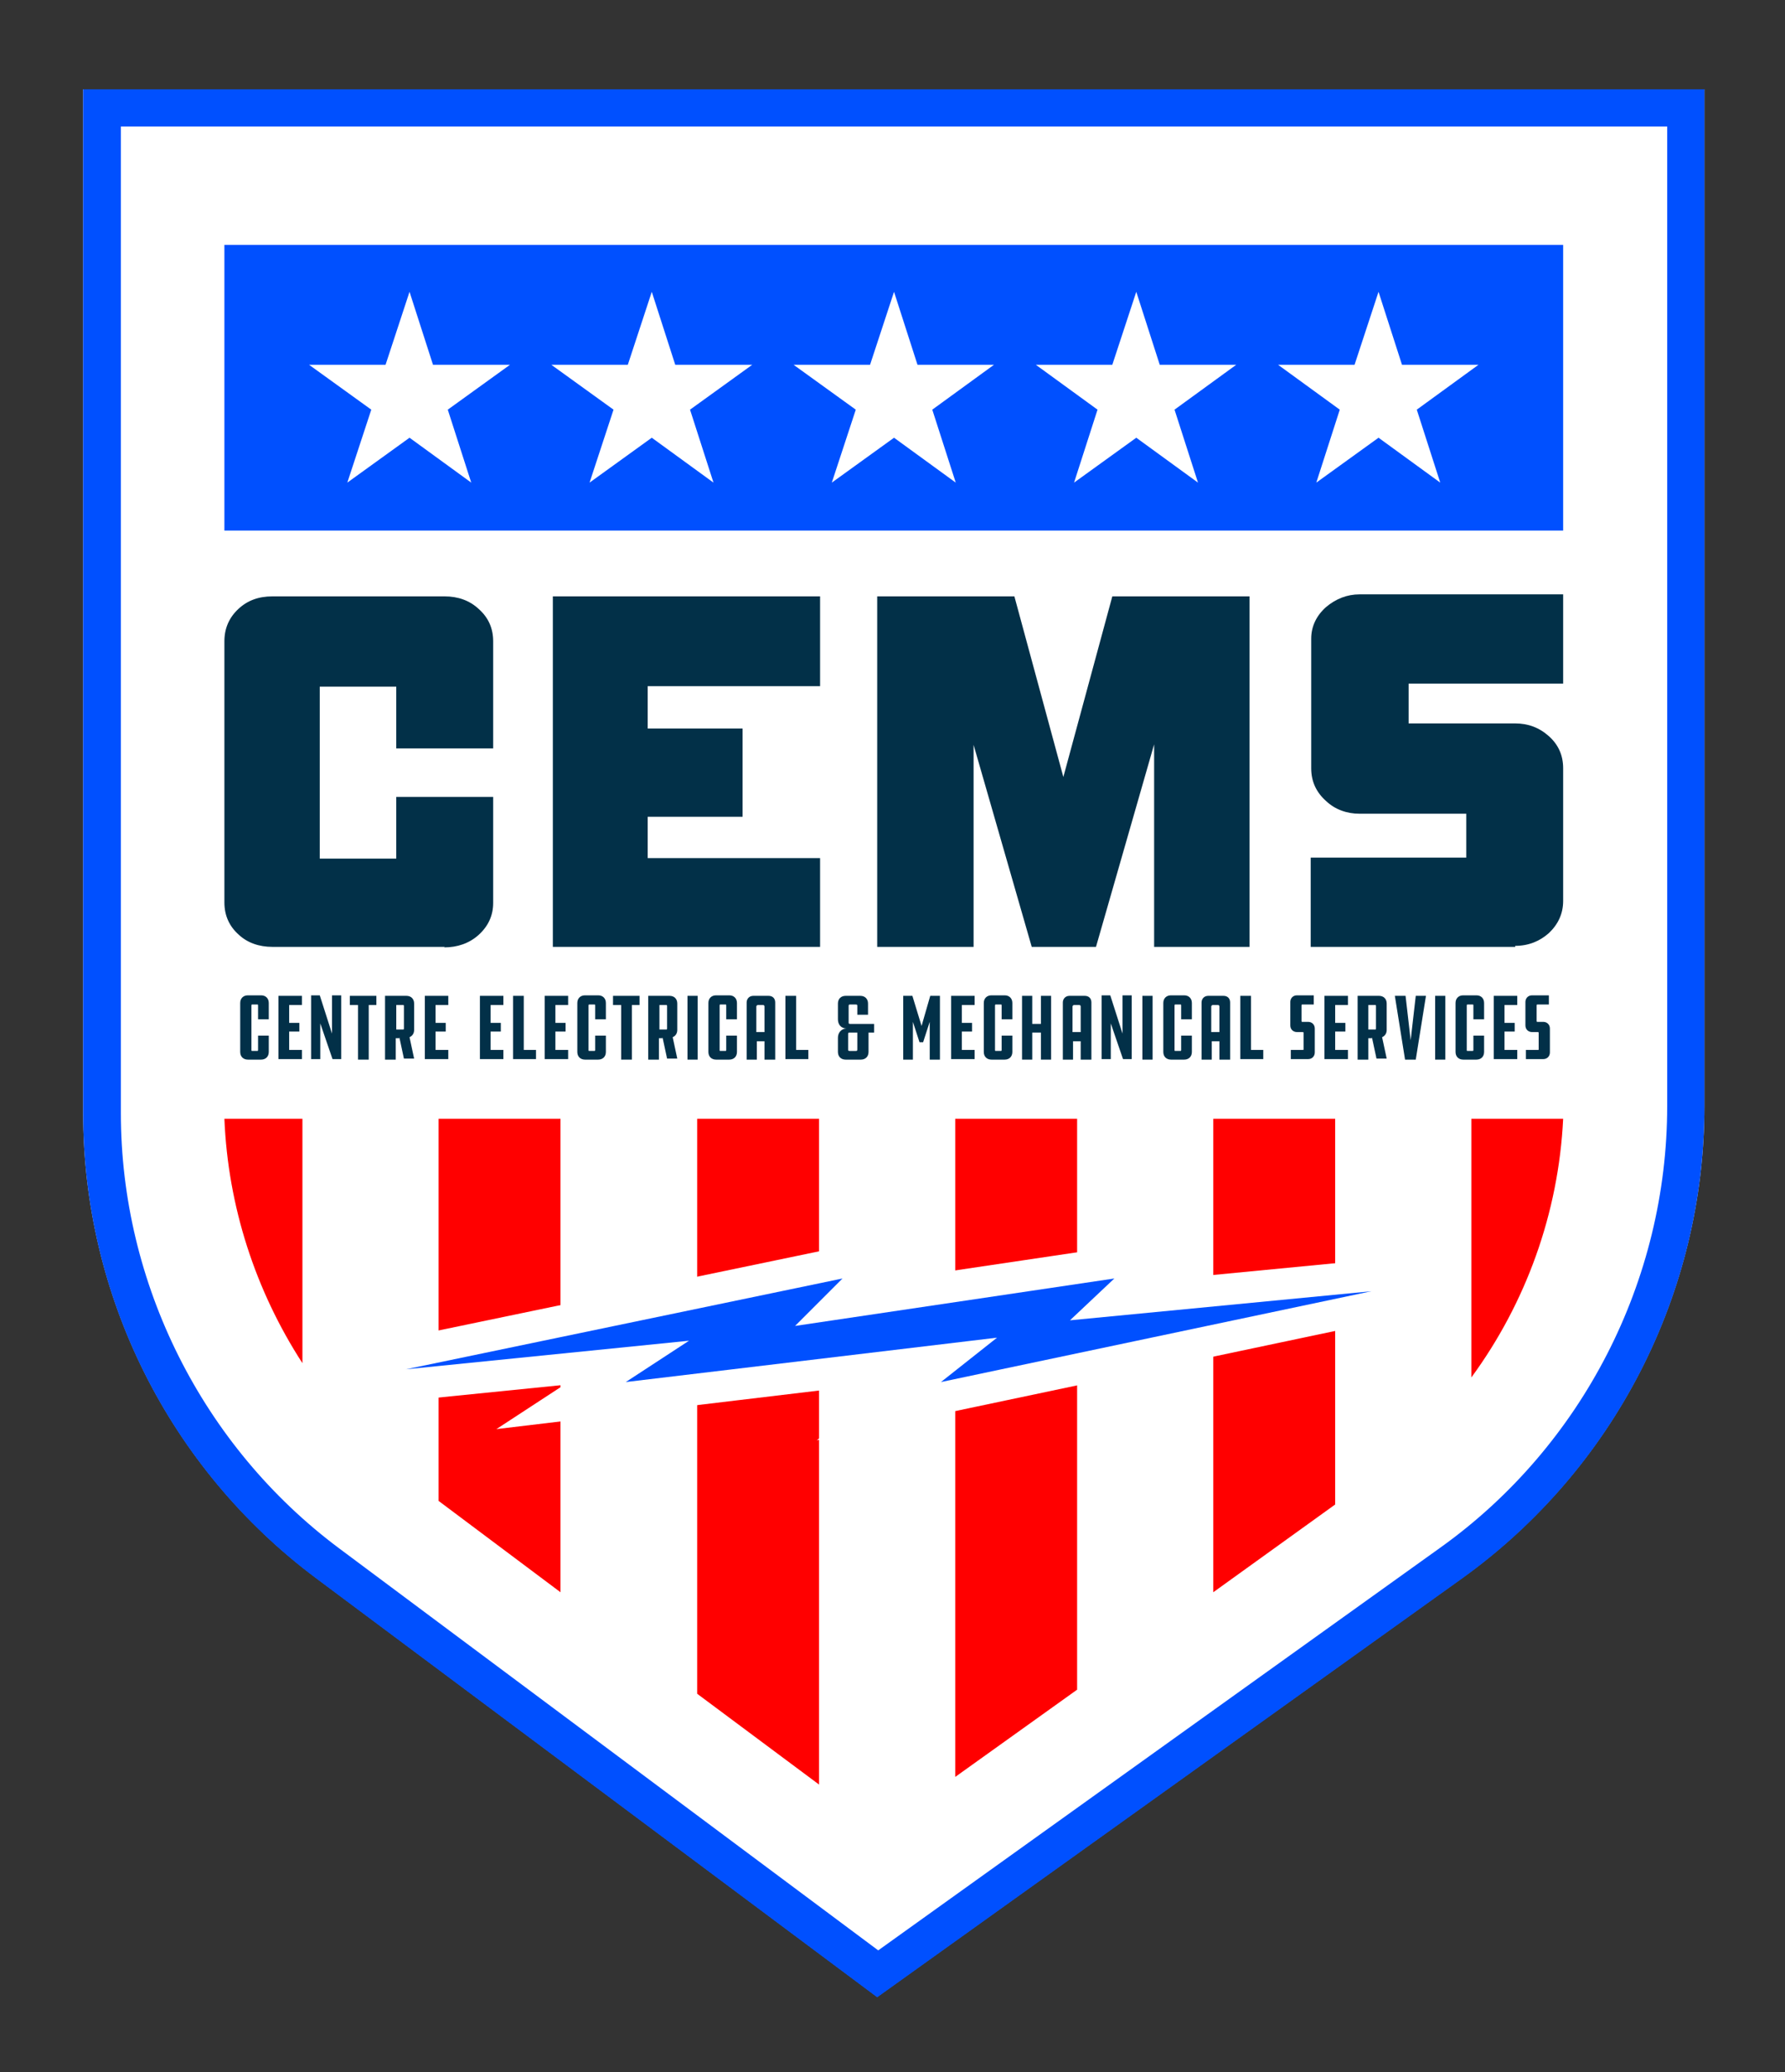 <?xml version="1.0" encoding="UTF-8"?>
<svg xmlns="http://www.w3.org/2000/svg" version="1.1" viewBox="0 0 350 406.2">
  <rect x="0" y="0" width="350" height="406.2" fill="#333333" stroke="none"/>
  <defs>
    <style>
      .cls-1 {
        fill: #023048;
      }

      .cls-2, .cls-3 {
        fill: #fff;
      }

      .cls-4 {
        fill: #0050ff;
      }

      .cls-5 {
        fill: red;
      }

      .cls-3 {
        stroke: #fff;
        stroke-miterlimit: 10;
        stroke-width: 12.3px;
      }
    </style>
  </defs>
  <!-- Generator: Adobe Illustrator 28.6.0, SVG Export Plug-In . SVG Version: 1.2.0 Build 709)  -->
  <g>
    <g id="Layer_1">
      <g>
        <path class="cls-2" d="M286.7,309.3l-114.7,82.1-110-82.1c-28.8-21.5-45.7-55.3-45.7-91.2V17.5h317.9v199.3c0,36.7-17.7,71.1-47.5,92.5Z"/>
        <path class="cls-4" d="M326.9,24.8v192c0,34.2-16.6,66.6-44.4,86.5l-110.3,79-105.7-78.8c-26.8-20-42.8-51.9-42.8-85.3V24.8h303.2M334.2,17.5H16.3v200.7c0,35.9,16.9,69.7,45.7,91.2l110,82.1,114.7-82.1c29.8-21.4,47.5-55.8,47.5-92.5V17.5h0Z"/>
      </g>
      <g>
        <g>
          <path class="cls-1" d="M79.6,144.9v-12.1h-18.6v37.3h18.6v-12.1h15.3v19c0,2-.7,3.6-2.2,4.9-1.5,1.3-3.3,1.9-5.5,1.9h-33.8c-2.2,0-4-.6-5.4-1.9-1.4-1.3-2.2-2.9-2.2-4.9v-51.2c0-2,.7-3.6,2.2-5,1.4-1.3,3.2-2,5.4-2h33.8c2.2,0,4,.7,5.5,2,1.5,1.3,2.2,3,2.2,5v19.1h-15.3Z"/>
          <path class="cls-1" d="M87.2,185.6h-33.8c-2.6,0-4.9-.8-6.6-2.4-1.8-1.6-2.8-3.7-2.8-6.3v-51.2c0-2.5.9-4.6,2.7-6.3,1.8-1.7,4-2.5,6.7-2.5h33.8c2.6,0,4.9.8,6.7,2.5,1.9,1.7,2.8,3.8,2.8,6.3v21h-19v-12.1h-15v33.7h15v-12.1h19v20.8c0,2.5-1,4.6-2.9,6.3-1.8,1.6-4.1,2.4-6.7,2.4ZM53.5,120.6c-1.7,0-3.1.5-4.2,1.5-1.1,1-1.6,2.2-1.6,3.7v51.2c0,1.5.5,2.6,1.6,3.6,1.1,1,2.5,1.5,4.2,1.5h33.8c1.7,0,3.2-.5,4.3-1.5,1.1-.9,1.6-2.1,1.6-3.5v-17.2h-11.7v12.1h-22.2v-41h22.2v12.1h11.7v-17.3c0-1.5-.5-2.6-1.6-3.6-1.2-1-2.6-1.5-4.3-1.5h-33.8Z"/>
        </g>
        <g>
          <path class="cls-1" d="M125.2,132.7v11.9h18.6v13.7h-18.6v11.8h33.8v13.7h-48.8v-65h48.8v14h-33.8Z"/>
          <path class="cls-1" d="M160.8,185.6h-52.4v-68.7h52.4v17.6h-33.8v8.3h18.6v17.3h-18.6v8.1h33.8v17.3ZM112,182h45.2v-10h-33.8v-15.4h18.6v-10h-18.6v-15.5h33.8v-10.3h-45.2v61.4Z"/>
        </g>
        <g>
          <path class="cls-1" d="M243.3,118.8v65h-15.2v-50.9l-14.6,50.9h-9.8l-14.6-50.9v50.9c.1,0-15.2,0-15.2,0v-65h23.7l11,40.5,11-40.5h23.7Z"/>
          <path class="cls-1" d="M245.1,185.6h-18.8v-39.7l-11.4,39.7h-12.6l-11.4-39.6v39.6c.1,0-18.9,0-18.9,0v-68.7h26.9l9.6,35.4,9.6-35.4h26.9v68.7ZM229.9,182h11.5v-61.4h-11.5v61.4ZM205.1,182h7.1l17.6-61.4h-8.7l-12.4,45.6-12.4-45.6h-8.7l17.6,61.4ZM175.8,182h11.7l-.2-61.4h-11.5v61.4Z"/>
        </g>
        <g>
          <path class="cls-1" d="M297.1,183.8h-38.2v-13.8h30.5v-12.2h-22.8c-2.1,0-3.9-.7-5.4-2-1.5-1.3-2.3-3-2.3-5v-25.4c0-1.9.8-3.5,2.3-4.8,1.5-1.3,3.3-2,5.4-2h38.1v13.8h-30.3v11.5h22.8c2.1,0,3.9.7,5.4,2s2.2,3,2.2,5v26c0,2-.7,3.6-2.2,5s-3.3,2-5.4,2Z"/>
          <path class="cls-1" d="M297.1,185.6h-40.1v-17.5h30.5v-8.6h-20.9c-2.5,0-4.8-.8-6.6-2.5-1.9-1.7-2.9-3.8-2.9-6.4v-25.4c0-2.4,1-4.5,2.9-6.2,1.9-1.6,4.1-2.5,6.6-2.5h39.9v17.5h-30.3v7.8h20.9c2.5,0,4.7.8,6.6,2.5,1.9,1.7,2.8,3.8,2.8,6.3v26c0,2.5-1,4.6-2.8,6.3-1.8,1.6-4,2.5-6.6,2.5ZM260.7,182h36.4c1.6,0,3-.5,4.1-1.5,1.1-1,1.6-2.2,1.6-3.6v-26c0-1.5-.5-2.6-1.6-3.6-1.2-1-2.5-1.5-4.1-1.5h-24.6v-15.1h30.3v-10.2h-36.3c-1.6,0-3,.5-4.2,1.6-1.1,1-1.7,2.1-1.7,3.5v25.4c0,1.5.5,2.6,1.7,3.6,1.2,1.1,2.6,1.6,4.2,1.6h24.6v15.8h-30.5v10.2Z"/>
        </g>
      </g>
      <rect class="cls-4" x="44" y="48" width="262.5" height="56"/>
      <g>
        <polygon class="cls-2" points="80.3 57.2 84.9 71.5 100 71.5 87.8 80.3 92.4 94.6 80.3 85.8 68.1 94.6 72.8 80.3 60.6 71.5 75.6 71.5 80.3 57.2"/>
        <polygon class="cls-2" points="127.8 57.2 132.4 71.5 147.5 71.5 135.3 80.3 139.9 94.6 127.8 85.8 115.6 94.6 120.3 80.3 108.1 71.5 123.1 71.5 127.8 57.2"/>
        <polygon class="cls-2" points="175.3 57.2 179.9 71.5 194.9 71.5 182.8 80.3 187.4 94.6 175.3 85.8 163.1 94.6 167.8 80.3 155.6 71.5 170.6 71.5 175.3 57.2"/>
        <polygon class="cls-2" points="222.8 57.2 227.4 71.5 242.4 71.5 230.3 80.3 234.9 94.6 222.8 85.8 210.6 94.6 215.2 80.3 203.1 71.5 218.1 71.5 222.8 57.2"/>
        <polygon class="cls-2" points="270.3 57.2 274.9 71.5 289.9 71.5 277.8 80.3 282.4 94.6 270.3 85.8 258.1 94.6 262.7 80.3 250.6 71.5 265.6 71.5 270.3 57.2"/>
      </g>
      <g>
        <path class="cls-1" d="M52.7,203v3.2c0,.9-.6,1.5-1.5,1.5h-2.6c-.9,0-1.5-.6-1.5-1.5v-9.6c0-.9.6-1.5,1.5-1.5h2.6c.9,0,1.5.6,1.5,1.5v3.2h-2.1v-2.7c0-.1,0-.2-.1-.2h-1.1c0,0-.1,0-.1.2v8.7c0,.1,0,.2.1.2h1.1c0,0,.1,0,.1-.2v-2.8h2.1Z"/>
        <path class="cls-1" d="M54.6,195.2h4.6v1.8h-2.5v3.5h2v1.7h-2v3.6h2.5v1.8h-4.6v-12.5Z"/>
        <path class="cls-1" d="M62.8,200.6v7h-1.8v-12.5h1.7l2.4,7.5v-7.5h1.8v12.5h-1.7l-2.4-7Z"/>
        <path class="cls-1" d="M72.3,197v10.7h-2.1v-10.7h-1.6v-1.8h5.2v1.8h-1.6Z"/>
        <path class="cls-1" d="M78.3,203.5h-.7v4.2h-2.1v-12.5h4.2c.9,0,1.5.6,1.5,1.5v5.2c0,.7-.4,1.2-.9,1.4l.9,4.2h-2l-.9-4.2ZM79.2,197.2c0,0,0-.2-.1-.2h-1.4v4.8h1.4c0,0,.1,0,.1-.2v-4.4Z"/>
        <path class="cls-1" d="M83.3,195.2h4.6v1.8h-2.5v3.5h2v1.7h-2v3.6h2.5v1.8h-4.6v-12.5Z"/>
        <path class="cls-1" d="M94.1,195.2h4.6v1.8h-2.5v3.5h2v1.7h-2v3.6h2.5v1.8h-4.6v-12.5Z"/>
        <path class="cls-1" d="M100.6,195.2h2.1v10.6h2.4v1.8h-4.5v-12.5Z"/>
        <path class="cls-1" d="M106.8,195.2h4.6v1.8h-2.5v3.5h2v1.7h-2v3.6h2.5v1.8h-4.6v-12.5Z"/>
        <path class="cls-1" d="M118.8,203v3.2c0,.9-.6,1.5-1.5,1.5h-2.6c-.9,0-1.5-.6-1.5-1.5v-9.6c0-.9.6-1.5,1.5-1.5h2.6c.9,0,1.5.6,1.5,1.5v3.2h-2.1v-2.7c0-.1,0-.2-.1-.2h-1.1c0,0-.1,0-.1.2v8.7c0,.1,0,.2.1.2h1.1c0,0,.1,0,.1-.2v-2.8h2.1Z"/>
        <path class="cls-1" d="M123.9,197v10.7h-2.1v-10.7h-1.6v-1.8h5.2v1.8h-1.6Z"/>
        <path class="cls-1" d="M129.9,203.5h-.7v4.2h-2.1v-12.5h4.2c.9,0,1.5.6,1.5,1.5v5.2c0,.7-.4,1.2-.9,1.4l.9,4.2h-2l-.9-4.2ZM130.8,197.2c0,0,0-.2-.1-.2h-1.4v4.8h1.4c0,0,.1,0,.1-.2v-4.4Z"/>
        <path class="cls-1" d="M136.8,207.7h-2v-12.5h2v12.5Z"/>
        <path class="cls-1" d="M144.5,203v3.2c0,.9-.6,1.5-1.5,1.5h-2.6c-.9,0-1.5-.6-1.5-1.5v-9.6c0-.9.6-1.5,1.5-1.5h2.6c.9,0,1.5.6,1.5,1.5v3.2h-2.1v-2.7c0-.1,0-.2-.1-.2h-1.1c0,0-.1,0-.1.2v8.7c0,.1,0,.2.1.2h1.1c0,0,.1,0,.1-.2v-2.8h2.1Z"/>
        <path class="cls-1" d="M151.9,207.7h-2v-3.6h-1.5v3.6h-2v-11.2c0-.7.5-1.3,1.3-1.3h3c.8,0,1.3.5,1.3,1.3v11.2ZM149.9,202.3v-5c0-.2-.1-.3-.3-.3h-1c-.1,0-.3.1-.3.3v5h1.5Z"/>
        <path class="cls-1" d="M154,195.2h2.1v10.6h2.4v1.8h-4.5v-12.5Z"/>
        <path class="cls-1" d="M165.8,207.7c-.9,0-1.5-.6-1.5-1.5v-2.8c0-1,.7-1.8,1.7-1.8-1.1,0-1.7-.8-1.7-1.8v-3.1c0-.9.6-1.5,1.5-1.5h2.9c.9,0,1.5.6,1.5,1.5v2.2h-2.1v-1.7c0-.2,0-.3-.3-.3h-1.1c-.2,0-.3,0-.3.3v3.2c0,.2,0,.3.3.3h4.7v1.7h-1.1v3.8c0,.9-.6,1.5-1.5,1.5h-3ZM168.1,205.7v-3.3h-1.5c-.2,0-.3,0-.3.3v3c0,.2,0,.3.3.3h1.2c.2,0,.3,0,.3-.3Z"/>
        <path class="cls-1" d="M179,200.3v7.4h-1.9v-12.5h1.8l1.8,5.9,1.7-5.9h1.9v12.5h-2v-7.4l-1.3,4h-.7l-1.3-4Z"/>
        <path class="cls-1" d="M186.5,195.2h4.6v1.8h-2.5v3.5h2v1.7h-2v3.6h2.5v1.8h-4.6v-12.5Z"/>
        <path class="cls-1" d="M198.5,203v3.2c0,.9-.6,1.5-1.5,1.5h-2.6c-.9,0-1.5-.6-1.5-1.5v-9.6c0-.9.6-1.5,1.5-1.5h2.6c.9,0,1.5.6,1.5,1.5v3.2h-2.1v-2.7c0-.1,0-.2-.1-.2h-1.1c0,0-.1,0-.1.2v8.7c0,.1,0,.2.1.2h1.1c0,0,.1,0,.1-.2v-2.8h2.1Z"/>
        <path class="cls-1" d="M200.4,207.7v-12.5h2v5.5h1.7v-5.5h2v12.5h-2v-5.3h-1.7v5.3h-2Z"/>
        <path class="cls-1" d="M213.9,207.7h-2v-3.6h-1.5v3.6h-2v-11.2c0-.7.5-1.3,1.3-1.3h3c.8,0,1.3.5,1.3,1.3v11.2ZM211.9,202.3v-5c0-.2-.1-.3-.3-.3h-1c-.1,0-.3.1-.3.3v5h1.5Z"/>
        <path class="cls-1" d="M217.8,200.6v7h-1.8v-12.5h1.7l2.4,7.5v-7.5h1.8v12.5h-1.7l-2.4-7Z"/>
        <path class="cls-1" d="M226,207.7h-2v-12.5h2v12.5Z"/>
        <path class="cls-1" d="M233.7,203v3.2c0,.9-.6,1.5-1.5,1.5h-2.6c-.9,0-1.5-.6-1.5-1.5v-9.6c0-.9.6-1.5,1.5-1.5h2.6c.9,0,1.5.6,1.5,1.5v3.2h-2.1v-2.7c0-.1,0-.2-.1-.2h-1.1c0,0-.1,0-.1.2v8.7c0,.1,0,.2.1.2h1.1c0,0,.1,0,.1-.2v-2.8h2.1Z"/>
        <path class="cls-1" d="M241.1,207.7h-2v-3.6h-1.5v3.6h-2v-11.2c0-.7.5-1.3,1.3-1.3h3c.8,0,1.3.5,1.3,1.3v11.2ZM239.1,202.3v-5c0-.2-.1-.3-.3-.3h-1c-.1,0-.3.1-.3.3v5h1.5Z"/>
        <path class="cls-1" d="M243.2,195.2h2.1v10.6h2.4v1.8h-4.5v-12.5Z"/>
        <path class="cls-1" d="M253.1,205.8h2.4c.1,0,.1,0,.1-.2v-3.1c0,0,0-.2-.1-.2h-1.2c-.7,0-1.3-.5-1.3-1.3v-4.6c0-.7.5-1.3,1.3-1.3h3.3v1.8h-2.3c0,0-.1,0-.1.2v3c0,0,0,.2.1.2h1.2c.7,0,1.3.5,1.3,1.3v4.7c0,.7-.5,1.3-1.3,1.3h-3.4v-1.9Z"/>
        <path class="cls-1" d="M259.7,195.2h4.6v1.8h-2.5v3.5h2v1.7h-2v3.6h2.5v1.8h-4.6v-12.5Z"/>
        <path class="cls-1" d="M269,203.5h-.7v4.2h-2.1v-12.5h4.2c.9,0,1.5.6,1.5,1.5v5.2c0,.7-.4,1.2-.9,1.4l.9,4.2h-2l-.9-4.2ZM269.8,197.2c0,0,0-.2-.1-.2h-1.4v4.8h1.4c0,0,.1,0,.1-.2v-4.4Z"/>
        <path class="cls-1" d="M275.5,207.7l-2-12.5h2.1l1,8.7,1-8.7h2l-2,12.5h-2.1Z"/>
        <path class="cls-1" d="M283.4,207.7h-2v-12.5h2v12.5Z"/>
        <path class="cls-1" d="M291,203v3.2c0,.9-.6,1.5-1.5,1.5h-2.6c-.9,0-1.5-.6-1.5-1.5v-9.6c0-.9.6-1.5,1.5-1.5h2.6c.9,0,1.5.6,1.5,1.5v3.2h-2.1v-2.7c0-.1,0-.2-.1-.2h-1.1c0,0-.1,0-.1.2v8.7c0,.1,0,.2.1.2h1.1c0,0,.1,0,.1-.2v-2.8h2.1Z"/>
        <path class="cls-1" d="M292.9,195.2h4.6v1.8h-2.5v3.5h2v1.7h-2v3.6h2.5v1.8h-4.6v-12.5Z"/>
        <path class="cls-1" d="M299.2,205.8h2.4c.1,0,.1,0,.1-.2v-3.1c0,0,0-.2-.1-.2h-1.2c-.7,0-1.3-.5-1.3-1.3v-4.6c0-.7.5-1.3,1.3-1.3h3.3v1.8h-2.3c0,0-.1,0-.1.2v3c0,0,0,.2.1.2h1.2c.7,0,1.3.5,1.3,1.3v4.7c0,.7-.5,1.3-1.3,1.3h-3.4v-1.9Z"/>
      </g>
      <path class="cls-2" d="M44.7,219.7c1.1,28.1,14.8,54.3,37.5,71.3l90.4,67.4,94.2-67.5c23.2-16.6,37.5-42.9,38.9-71.2H44.7Z"/>
      <g>
        <polygon class="cls-5" points="160.6 219.3 136.7 219.3 136.7 332 160.6 349.8 160.6 219.3"/>
        <polygon class="cls-5" points="211.2 219.3 187.3 219.3 187.3 348.3 211.2 331.2 211.2 219.3"/>
        <polygon class="cls-5" points="109.9 219.3 86 219.3 86 294.2 109.9 312.1 109.9 219.3"/>
        <path class="cls-5" d="M59.3,219.3h-15.3c.7,17.2,6.1,33.7,15.3,47.9v-47.9Z"/>
        <polygon class="cls-5" points="261.8 219.3 237.9 219.3 237.9 312.1 261.8 294.9 261.8 219.3"/>
        <path class="cls-5" d="M288.5,219.3v50.7c10.7-14.6,17.1-32.2,18-50.7h-18Z"/>
      </g>
      <polygon class="cls-3" points="79.6 268.4 165.2 250.6 155.9 259.9 218.5 250.6 209.8 258.8 268.9 253.1 184.5 270.9 195.5 262.2 122.7 270.9 135.1 262.8 79.6 268.4"/>
      <polygon class="cls-4" points="79.6 268.4 165.2 250.6 155.9 259.9 218.5 250.6 209.8 258.8 268.9 253.1 184.5 270.9 195.5 262.2 122.7 270.9 135.1 262.8 79.6 268.4"/>
    </g>
  </g>
</svg>